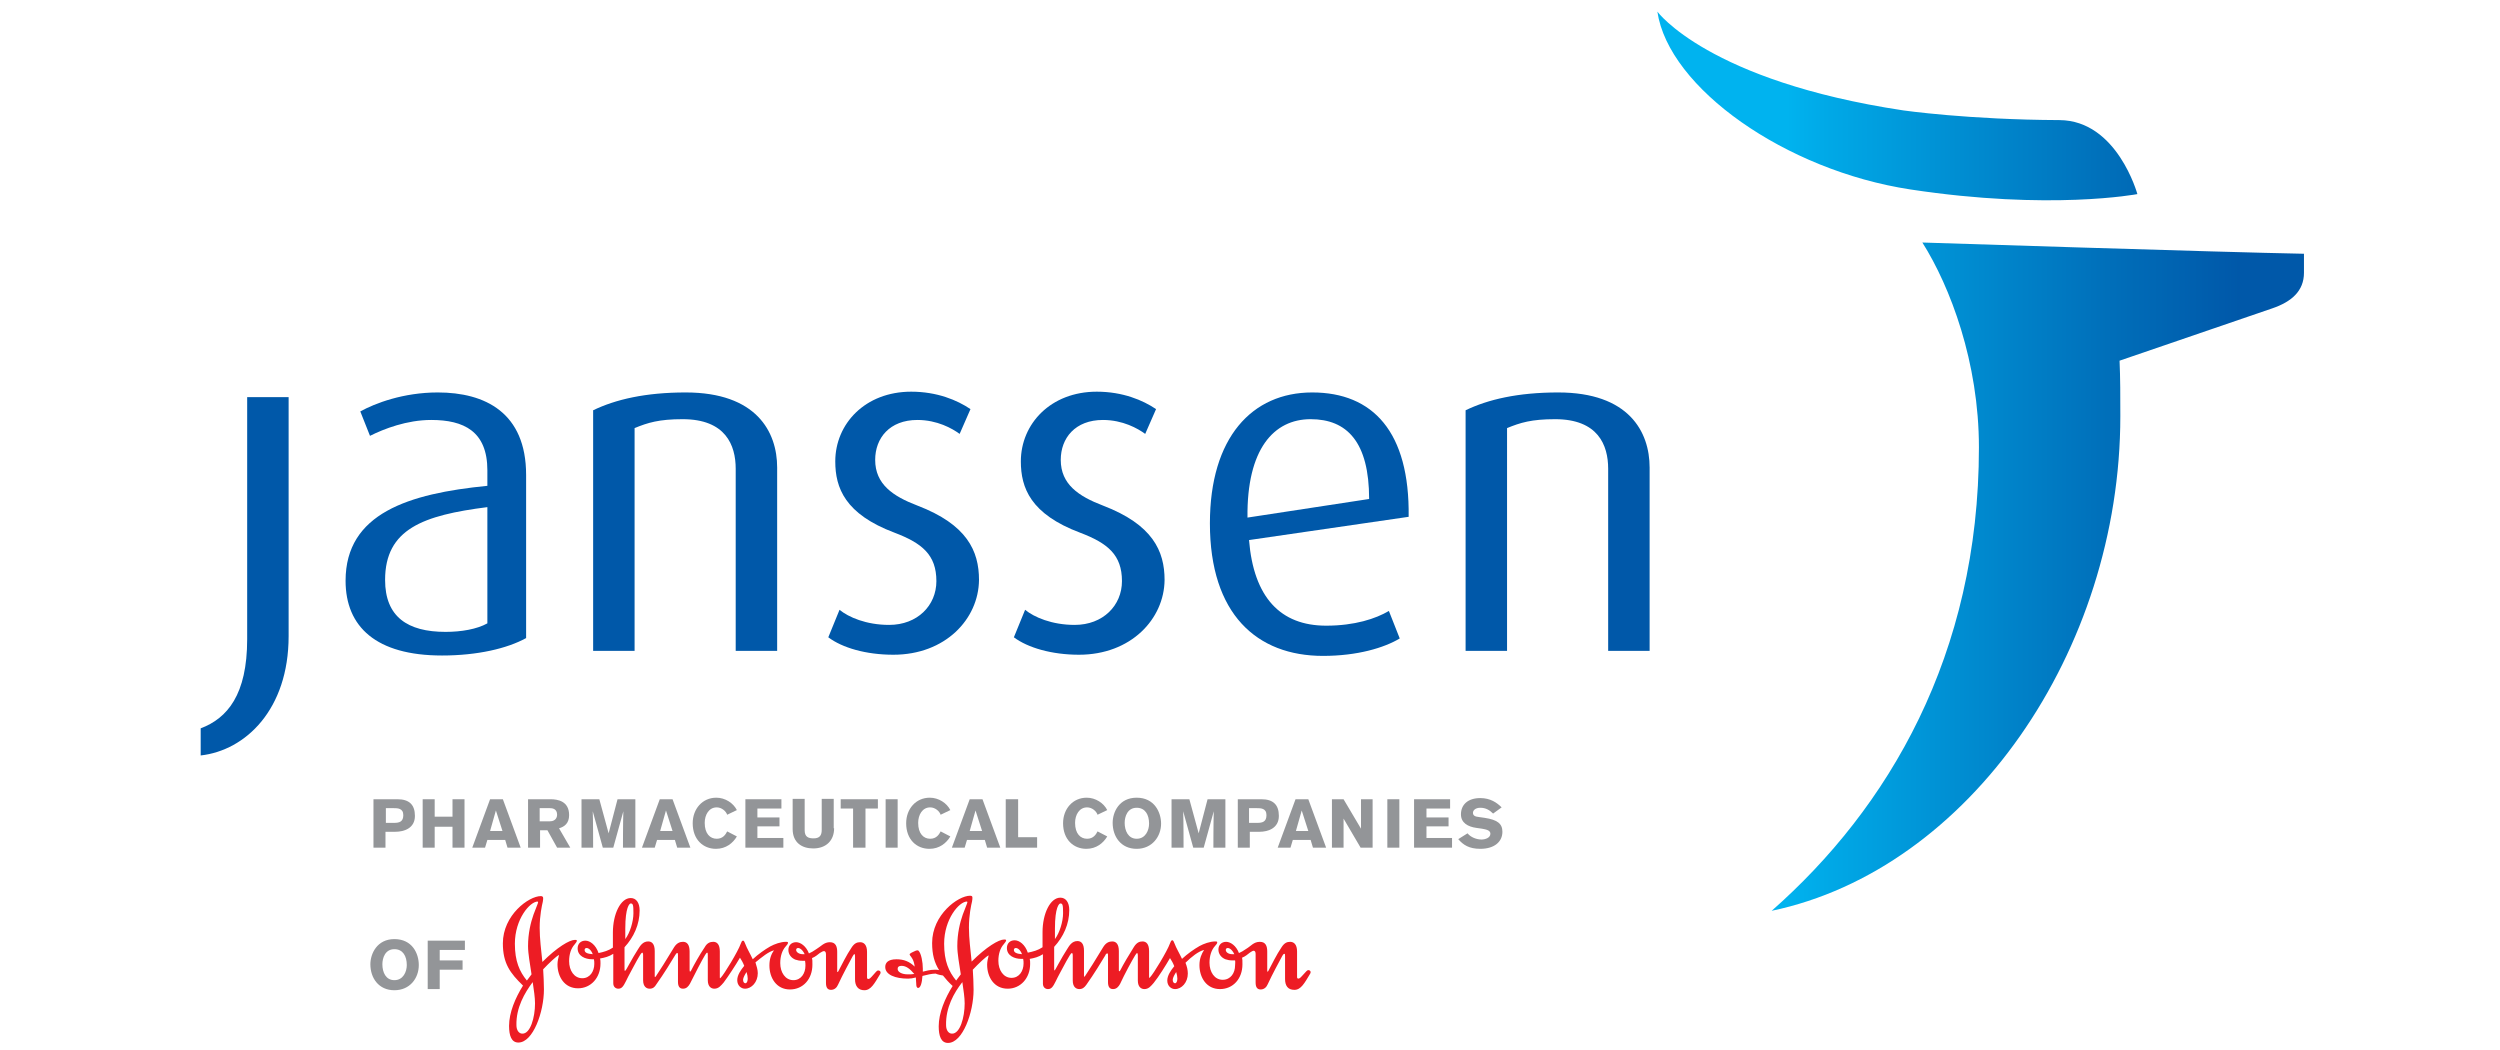 <?xml version="1.0" encoding="utf-8"?>
<!-- Generator: Adobe Illustrator 19.0.0, SVG Export Plug-In . SVG Version: 6.00 Build 0)  -->
<svg version="1.1" xmlns="http://www.w3.org/2000/svg" xmlns:xlink="http://www.w3.org/1999/xlink" x="0px" y="0px"
	 viewBox="0 0 645.3 270.9" style="enable-background:new 0 0 645.3 270.9;" xml:space="preserve">
<style type="text/css">
	.st0{display:none;}
	.st1{clip-path:url(#XMLID_84_);fill:url(#XMLID_85_);}
	.st2{fill:#0058A9;}
	.st3{fill:#939598;}
	.st4{fill:#ED1C24;}
</style>
<g id="Layer_2" class="st0">
</g>
<g id="Layer_1">
	<g id="XMLID_82_">
		<g id="XMLID_154_">
			<defs>
				<path id="XMLID_155_" d="M510.8,115.5c0,53.6-23.4,93.1-53.5,119.6c51-10.7,90-67.1,90-127.7c0-4.9,0-9.9-0.2-14.3l39.4-13.5
					c5-1.7,8.2-4.5,8.2-9.2c0-3.2,0-4.9,0-4.9c-21.3-0.4-98.5-2.9-98.5-2.9C503.4,74,510.8,93.5,510.8,115.5 M493.1,48.9
					c36.1,5.5,58.6,1.2,58.6,1.2s-5.2-19-20.1-19.1c-23.6-0.1-40.3-2.5-40.3-2.5C440.9,20.9,427.8,3,427.8,3
					C430.7,22.7,460.9,44,493.1,48.9"/>
			</defs>
			<clipPath id="XMLID_84_">
				<use xlink:href="#XMLID_155_"  style="overflow:visible;"/>
			</clipPath>
			
				<linearGradient id="XMLID_85_" gradientUnits="userSpaceOnUse" x1="-321.057" y1="552.719" x2="-316.417" y2="552.719" gradientTransform="matrix(35.965 0 0 -35.965 11974.555 19997.516)">
				<stop  offset="0" style="stop-color:#00B3EF"/>
				<stop  offset="0.2" style="stop-color:#00B3EF"/>
				<stop  offset="0.261" style="stop-color:#00A9E7"/>
				<stop  offset="0.704" style="stop-color:#006EB9"/>
				<stop  offset="0.9" style="stop-color:#0058A9"/>
				<stop  offset="1" style="stop-color:#0058A9"/>
			</linearGradient>
			<rect id="XMLID_80_" x="427.8" y="3" class="st1" width="166.9" height="232.1"/>
		</g>
		<path id="XMLID_77_" class="st2" d="M51.8,195V188c6.9-2.6,12-8.7,12-23v-62.5h10.7v61.7C74.5,183.1,63.4,193.7,51.8,195"/>
		<path id="XMLID_150_" class="st2" d="M114.1,169.2c-17,0-24.9-7.4-24.9-19.3c0-17.4,16.3-22.5,36.6-24.5v-4c0-10.1-6.1-13-14.5-13
			c-6.3,0-12.2,2.3-15.8,4.1l-2.5-6.3c3.8-2.1,11.1-4.9,20-4.9c12.2,0,22.8,5.2,22.8,21.3v42.1C130.9,167.4,123.2,169.2,114.1,169.2
			 M125.8,130.9c-16.5,2.1-26.4,5.6-26.4,18.8c0,9.5,5.8,13.4,15.6,13.4c4.1,0,8.1-0.7,10.8-2.2V130.9z"/>
		<path id="XMLID_74_" class="st2" d="M189.9,168v-47c0-6.1-2.6-12.8-13.7-12.8c-6.1,0-9,0.9-12.4,2.3V168h-10.7v-62.1
			c5.8-2.8,13.5-4.6,23.9-4.6c18.2,0,23.6,10.1,23.6,19.4V168H189.9z"/>
		<path id="XMLID_73_" class="st2" d="M230.6,169c-7.1,0-13.2-1.8-16.8-4.5l2.9-7.1c2.3,1.9,6.9,3.9,12.8,3.9
			c7.3,0,12.2-5,12.2-11.3c0-6.8-3.7-9.8-10.8-12.5c-12.8-4.8-15.3-11.6-15.3-18.4c0-9.7,7.7-18,19.6-18c6.7,0,11.9,2.2,15.3,4.5
			l-2.8,6.4c-1.9-1.4-5.8-3.6-10.9-3.6c-7.2,0-10.9,4.7-10.9,10.3c0,6.3,4.6,9.4,10.9,11.8c12.8,4.9,15.9,11.7,15.9,19.2
			C252.6,159.8,244,169,230.6,169"/>
		<path id="XMLID_72_" class="st2" d="M278.5,169c-7,0-13.2-1.8-16.8-4.5l2.9-7.1c2.3,1.9,6.9,3.9,12.8,3.9c7.3,0,12.2-5,12.2-11.3
			c0-6.8-3.7-9.8-10.8-12.5c-12.8-4.8-15.3-11.6-15.3-18.4c0-9.7,7.7-18,19.6-18c6.7,0,11.9,2.2,15.3,4.5l-2.8,6.4
			c-1.9-1.4-5.8-3.6-10.9-3.6c-7.2,0-10.9,4.7-10.9,10.3c0,6.3,4.6,9.4,10.9,11.8c12.8,4.9,15.9,11.7,15.9,19.2
			C300.5,159.8,291.9,169,278.5,169"/>
		<path id="XMLID_144_" class="st2" d="M322.4,139.4c1.2,14.8,8.1,22.1,19.9,22.1c7.4,0,12.8-1.8,16.2-3.8l2.8,7.1
			c-4,2.4-10.9,4.5-19.8,4.5c-17.1,0-29.2-10.8-29.2-34.2c0-22.2,10.9-33.8,26.4-33.8c15.7,0,25.2,10.2,24.9,32.1L322.4,139.4z
			 M338.3,108.2c-9.5,0-16.5,7.7-16.3,25.4l31.4-4.8C353.4,114.1,347.7,108.2,338.3,108.2"/>
		<path id="XMLID_69_" class="st2" d="M415.1,168v-47c0-6.1-2.6-12.8-13.7-12.8c-6.1,0-9,0.9-12.4,2.3V168h-10.7v-62.1
			c5.8-2.8,13.5-4.6,23.9-4.6c18.2,0,23.6,10.1,23.6,19.4V168H415.1z"/>
		<path id="XMLID_140_" class="st3" d="M102.6,206.3c3,0,4.5,1.4,4.5,4.3c0,3.2-2.8,4.1-5.1,4.1h-2.5v4.1h-3.1v-12.5H102.6z
			 M99.6,212.4h2.1c1.4,0,2.4-0.3,2.4-2c0-1.8-1.5-1.8-2.5-1.8h-2V212.4z"/>
		<polygon id="XMLID_66_" class="st3" points="116.8,218.8 116.8,213.4 112.2,213.4 112.2,218.8 109.1,218.8 109.1,206.3 
			112.2,206.3 112.2,210.8 116.8,210.8 116.8,206.3 119.9,206.3 119.9,218.8 		"/>
		<path id="XMLID_136_" class="st3" d="M131,218.8l-0.6-2h-4.6l-0.6,2h-3.3l4.6-12.5h3.3l4.6,12.5H131z M128,209.2l-1.5,5.3h3.2
			L128,209.2z"/>
		<path id="XMLID_133_" class="st3" d="M142.1,206.3c1.9,0,4.8,0.5,4.8,4.1c0,2.1-1.2,3-2.6,3.4l2.9,5h-3.4l-2.5-4.5h-1.9v4.5h-3.1
			v-12.5H142.1z M139.3,212h2.6c1.8,0,1.9-1.4,1.9-1.7c0-1.6-1.3-1.7-1.9-1.7h-2.6V212z"/>
		<path id="XMLID_61_" class="st3" d="M160.8,218.8c0,0,0-6.9,0.1-9.4l-2.6,9.4h-2.7l-2.6-9.4c0.1,1.7,0.1,9.4,0.1,9.4h-3v-12.5h4.6
			l2.4,8.8l2.3-8.8h4.6v12.5H160.8z"/>
		<path id="XMLID_129_" class="st3" d="M174.8,218.8l-0.6-2h-4.6l-0.6,2h-3.3l4.6-12.5h3.3l4.6,12.5H174.8z M171.9,209.2l-1.5,5.3
			h3.2L171.9,209.2z"/>
		<path id="XMLID_58_" class="st3" d="M190.2,215.9c-1,1.7-2.8,3.2-5.4,3.2c-3.3,0-6-2.4-6-6.6c0-3.7,2.5-6.6,6.1-6.6
			c2.3,0,4.4,1.4,5.3,3.2l-2.5,1.2c-0.3-0.9-1.4-1.9-2.7-1.9c-2,0-3.1,1.9-3.1,4c0,2.8,1.4,4.1,3.1,4.1c1.6,0,2.3-1.1,2.7-1.9
			L190.2,215.9z"/>
		<polygon id="XMLID_57_" class="st3" points="192.4,206.3 201.7,206.3 201.7,208.7 195.5,208.7 195.5,211 201.2,211 201.2,213.3 
			195.5,213.3 195.5,216.3 202.2,216.3 202.2,218.8 192.4,218.8 		"/>
		<path id="XMLID_56_" class="st3" d="M215.3,213.8c0,3.1-2,5.2-5.4,5.2c-2.9,0-5.3-1.5-5.3-5v-7.8h3.1v8.1c0,1.7,0.9,2.1,2.3,2.1
			c1.6,0,2.1-0.8,2.1-2.2v-8h3.1V213.8z"/>
		<polygon id="XMLID_55_" class="st3" points="223.4,208.7 223.4,218.8 220.2,218.8 220.2,208.7 217,208.7 217,206.3 226.6,206.3 
			226.6,208.7 		"/>
		<rect id="XMLID_54_" x="228.6" y="206.3" class="st3" width="3.1" height="12.5"/>
		<path id="XMLID_53_" class="st3" d="M245.3,215.9c-1,1.7-2.8,3.2-5.4,3.2c-3.3,0-6-2.4-6-6.6c0-3.7,2.5-6.6,6.1-6.6
			c2.3,0,4.4,1.4,5.3,3.2l-2.5,1.2c-0.3-0.9-1.4-1.9-2.7-1.9c-2,0-3.1,1.9-3.1,4c0,2.8,1.4,4.1,3.1,4.1c1.6,0,2.3-1.1,2.7-1.9
			L245.3,215.9z"/>
		<path id="XMLID_120_" class="st3" d="M254.8,218.8l-0.6-2h-4.6l-0.6,2h-3.3l4.6-12.5h3.3l4.6,12.5H254.8z M251.8,209.2l-1.5,5.3
			h3.2L251.8,209.2z"/>
		<polygon id="XMLID_50_" class="st3" points="259.6,218.8 259.6,206.3 262.8,206.3 262.8,216.1 267.7,216.1 267.7,218.8 		"/>
		<path id="XMLID_49_" class="st3" d="M285.8,215.9c-1,1.7-2.8,3.2-5.4,3.2c-3.3,0-6-2.4-6-6.6c0-3.7,2.5-6.6,6.1-6.6
			c2.3,0,4.4,1.4,5.3,3.2l-2.5,1.2c-0.3-0.9-1.4-1.9-2.7-1.9c-2,0-3.1,1.9-3.1,4c0,2.8,1.4,4.1,3.1,4.1c1.6,0,2.3-1.1,2.7-1.9
			L285.8,215.9z"/>
		<path id="XMLID_115_" class="st3" d="M293.4,205.9c4.6,0,6.3,3.8,6.3,6.7c0,3.3-2.3,6.5-6.3,6.5c-4.1,0-6.2-3.2-6.2-6.7
			C287.2,209.6,288.9,205.9,293.4,205.9 M293.4,216.5c2.3,0,3.2-2.2,3.2-3.9c0-2.3-1-4.1-3.2-4.1c-2.4,0-3.1,2.3-3.1,3.9
			C290.3,214.4,291.2,216.5,293.4,216.5"/>
		<path id="XMLID_46_" class="st3" d="M313.2,218.8c0,0,0-6.9,0.1-9.4l-2.6,9.4h-2.7l-2.6-9.4c0.1,1.7,0.1,9.4,0.1,9.4h-3.1v-12.5
			h4.6l2.4,8.8l2.3-8.8h4.6v12.5H313.2z"/>
		<path id="XMLID_111_" class="st3" d="M325.6,206.3c3,0,4.5,1.4,4.5,4.3c0,3.2-2.8,4.1-5,4.1h-2.5v4.1h-3.1v-12.5H325.6z
			 M322.5,212.4h2c1.4,0,2.4-0.3,2.4-2c0-1.8-1.5-1.8-2.5-1.8h-2V212.4z"/>
		<path id="XMLID_108_" class="st3" d="M338.9,218.8l-0.6-2h-4.6l-0.6,2h-3.3l4.6-12.5h3.3l4.6,12.5H338.9z M336,209.2l-1.5,5.3h3.2
			L336,209.2z"/>
		<polygon id="XMLID_29_" class="st3" points="351.2,218.8 346.8,211.3 346.8,218.8 343.8,218.8 343.8,206.3 346.8,206.3 
			351.3,213.9 351.3,206.3 354.3,206.3 354.3,218.8 		"/>
		<rect id="XMLID_27_" x="358.1" y="206.3" class="st3" width="3.1" height="12.5"/>
		<polygon id="XMLID_26_" class="st3" points="365,206.3 374.3,206.3 374.3,208.7 368.2,208.7 368.2,211 373.9,211 373.9,213.3 
			368.2,213.3 368.2,216.3 374.8,216.3 374.8,218.8 365,218.8 		"/>
		<path id="XMLID_25_" class="st3" d="M385.4,210c-0.9-0.9-1.9-1.5-3.3-1.5c-1.3,0-1.9,0.7-1.9,1.3c0,0.7,0.5,1,1.6,1.1l1.4,0.2
			c3.3,0.5,4.6,1.5,4.6,3.6c0,2.6-2.1,4.4-5.7,4.4c-2.9,0-4.4-1-5.7-2.5l2.4-1.5c0.8,1,2.3,1.6,3.6,1.6c0.9,0,2.3-0.4,2.3-1.5
			c0-0.9-1.1-1.1-2.2-1.3l-1.4-0.2c-2.2-0.3-4-1.3-4-3.5c0-2.5,1.8-4.2,5-4.2c2.6,0,4.3,1.2,5.5,2.4L385.4,210z"/>
		<path id="XMLID_101_" class="st3" d="M101.8,242.4c4.6,0,6.3,3.7,6.3,6.7c0,3.4-2.3,6.5-6.3,6.5c-4.1,0-6.2-3.2-6.2-6.7
			C95.6,246.2,97.3,242.4,101.8,242.4 M101.8,253c2.3,0,3.2-2.2,3.2-3.9c0-2.3-1-4.1-3.2-4.1c-2.4,0-3.1,2.3-3.1,3.9
			C98.7,251,99.6,253,101.8,253"/>
		<polygon id="XMLID_22_" class="st3" points="120,242.8 120,245.2 113.5,245.2 113.5,247.9 119.4,247.9 119.4,250.3 113.5,250.3 
			113.5,255.3 110.4,255.3 110.4,242.8 		"/>
		<path id="XMLID_92_" class="st4" d="M138.9,232.9c0,0.2-0.5,1.3-1.2,3.2c-0.7,2-1.4,4.8-1.4,8.1c0,2,0.5,4.6,0.9,7.3l-1.2,1.6
			c-1.9-2.3-3.1-5-3.1-9.5c0-6.4,3.9-10.9,5.9-10.9C138.8,232.8,138.9,232.8,138.9,232.9 M192.7,250.9c0.2,0.7,0.3,1.2,0.3,1.7
			c0,0.6-0.2,1.2-0.6,1.2c-0.3,0-0.6-0.3-0.6-0.9C191.8,252.4,192.3,251.5,192.7,250.9 M137.5,253.5c0.3,2,0.6,4,0.6,5.5
			c0,3.6-1.2,7.9-3.3,7.8c-0.8,0-1.5-0.8-1.5-2.2C133.2,260.1,135.4,256.3,137.5,253.5 M199.8,245.3c-0.7,0.9-1.2,2.2-1.2,3.9
			c0,3.2,1.8,6.2,5.3,6.2c3.4,0,5.8-2.7,5.8-6.4c0-1.1,0-1.2-0.1-1.7c0.8-0.3,1.5-0.9,2-1.3c0.5-0.3,0.8-0.5,1.1-0.5
			c0.3,0,0.5,0.3,0.5,0.8v7.4c0,1.2,0.4,1.8,1.3,1.8c0.9,0,1.5-0.6,1.8-1.3c1.2-2.6,3.1-6.1,3.8-7.4c0.2-0.3,0.3-0.5,0.4-0.5
			c0.2,0,0.2,0.1,0.2,0.6v5.9c0,1.7,0.8,2.8,2.4,2.8c1.7,0,2.6-1.7,4.1-4.2c0.1-0.2,0.1-0.3,0.1-0.4c0-0.3-0.3-0.5-0.6-0.5
			c-0.4,0-0.5,0.3-1.7,1.6c-0.2,0.2-0.5,0.6-0.9,0.6c-0.2,0-0.3-0.2-0.3-0.4v-6.6c0-1.8-0.8-2.5-1.8-2.5c-0.8,0-1.5,0.3-2.2,1.4
			c-1.3,1.9-2.6,4.6-3.3,5.9c-0.1,0.2-0.2,0.4-0.3,0.4c-0.1,0-0.1-0.1-0.1-0.4v-4.8c0-1.4-0.4-2.5-1.9-2.5c-1.5,0-2.3,1.1-3.5,1.8
			c-0.7,0.5-1.4,0.9-1.9,1.1c-0.7-1.9-2.2-2.9-3.3-2.9c-1.2,0-2,0.8-2,2c0,1.2,0.8,2.1,1.8,2.5c0.6,0.2,1.1,0.3,1.9,0.3
			c0.2,0,0.4,0,0.6,0c0.1,0.4,0.1,0.9,0.1,1.3c0,1.9-1.1,3.7-3.1,3.7c-2.1,0-3.4-2-3.4-4.4c0-1.8,0.5-3.3,1.4-4.3
			c0.3-0.4,0.6-0.6,0.6-1c0-0.2-0.3-0.2-0.5-0.2c-1.4,0-3,0.6-4.1,1.2c-1.4,0.8-3.1,2-4.5,3.3c-0.7-1.5-1.5-2.8-1.9-3.9
			c-0.2-0.4-0.3-0.9-0.6-0.9c-0.3,0-0.4,0.3-0.6,0.8c-0.7,2-4.3,7.9-5.1,8.7c-0.1,0.1-0.2,0.2-0.2,0.2c-0.1,0-0.1,0-0.1-0.3v-6.6
			c0-1.8-0.7-2.5-1.7-2.5c-0.8,0-1.6,0.3-2.2,1.4c-1.3,1.9-2.8,4.6-3.5,6c-0.1,0.2-0.2,0.3-0.3,0.3c0,0-0.1-0.1-0.1-0.4v-4.8
			c0-1.8-0.7-2.5-1.7-2.5c-0.8,0-1.6,0.3-2.3,1.4c-1.6,2.7-4.2,6.8-4.7,7.5c-0.1,0.1-0.2,0.2-0.2,0.2c-0.1,0-0.1-0.1-0.1-0.3v-6.4
			c0-1.8-0.7-2.5-1.7-2.5c-1.4,0-2.1,1.2-2.6,2c-0.7,1.1-1.6,2.6-2.3,3.9c-0.5,0.9-0.9,1.7-1.1,1.7c-0.1,0-0.1-0.3-0.1-1v-5.1
			c2.4-2.6,3.9-5.9,3.9-9.5c0-2-0.9-3.2-2.3-3.2c-2.6,0-4.6,4.1-4.6,8.9v3.9c-1.2,0.8-2.3,1.1-3.7,1.4c-0.7-2.1-2.2-3.2-3.4-3.2
			c-1.2,0-2,0.8-2,2c0,2,2,2.8,3.7,2.8h0.5c0.1,0.4,0.1,0.8,0.1,1.2c0,1.9-1.1,3.7-3.1,3.7c-2.1,0-3.4-2-3.4-4.4
			c0-1.8,0.5-3.3,1.4-4.3c0.3-0.4,0.6-0.7,0.6-1c0-0.2-0.3-0.2-0.5-0.2c-1.4,0-4.6,1.9-8.4,5.7c-0.3-3-0.7-6-0.7-8.8
			c0-3.2,0.6-5.9,0.8-6.7c0.1-0.5,0.1-0.8,0.1-1c0-0.3-0.2-0.5-0.6-0.5c-3.1,0-9.8,4.9-9.8,12.2c0,5.2,1.9,7.7,5.2,10.9
			c-2,3.2-3.6,7-3.6,10.4c0,2.5,0.6,4.3,2.4,4.3c3.8,0,6.6-7.9,6.6-13.7c0-1.7-0.1-3.5-0.2-5.2c1.4-1.5,3.5-3.5,4.1-3.7
			c-0.2,0.8-0.4,1.6-0.4,2.4c0,3.2,1.8,6.2,5.3,6.2c3.3,0,5.8-2.7,5.8-6.4c0-0.5,0-0.9-0.1-1.3c1.2-0.2,2.3-0.5,3.4-1.2v7.6
			c0,1,0.7,1.4,1.3,1.4c0.9,0,1.3-0.6,2-2c0.5-1.1,2-3.8,2.8-5.3c0.7-1.2,1.1-2,1.4-2c0.1,0,0.2,0.2,0.2,0.6v6.5
			c0,1.7,0.9,2.2,1.7,2.2c0.8,0,1.3-0.4,1.7-1.1c2-2.8,4-6.1,4.9-7.6c0.2-0.3,0.3-0.5,0.5-0.5c0.2,0,0.2,0.1,0.2,0.6v6.8
			c0,1.2,0.4,1.8,1.3,1.8c0.9,0,1.4-0.6,1.8-1.3c1.3-2.6,3.1-6.1,3.9-7.4c0.2-0.3,0.4-0.6,0.5-0.6c0.2,0,0.2,0.2,0.2,0.7v6.4
			c0,1.7,0.9,2.2,1.7,2.2c1.1,0,1.7-0.8,2.4-1.6c1.2-1.6,3.1-4.5,4.2-6.4c0.4,0.6,0.8,1.3,1.1,2.1c-0.9,1.1-1.8,2.4-1.8,3.7
			c0,1.4,1,2.2,2,2.2c1.7,0,3.3-1.7,3.3-4c0-0.9-0.3-1.8-0.6-2.8C196.6,247.1,198.4,245.6,199.8,245.3 M161.4,239.7
			c0-5.6,1.1-6.5,1.4-6.5c0.6,0,0.7,0.4,0.7,2.5c0,2.2-0.9,5.1-2.1,6.7V239.7z M150.9,245.2c0-0.3,0.2-0.5,0.5-0.5
			c0.5,0,1.2,0.5,1.6,1.6C151.6,246.2,150.9,245.9,150.9,245.2 M205.5,245.2c0-0.3,0.2-0.5,0.5-0.5c0.5,0,1.2,0.5,1.7,1.6
			c-0.2,0-0.4,0-0.5,0C206.3,246.3,205.5,245.8,205.5,245.2"/>
		<path id="XMLID_83_" class="st4" d="M236,251.4c-0.6,0.1-1,0.1-1.7,0.1c-1.5,0-2.6-0.6-2.6-1.4c0-0.5,0.3-0.8,1-0.8
			C233.9,249.3,234.9,250.1,236,251.4 M243.4,251.8c0.7,0.9,1.5,1.8,2.5,2.7c-2,3.2-3.6,7-3.6,10.4c0,2.5,0.6,4.3,2.4,4.3
			c3.8,0,6.6-7.9,6.6-13.7c0-1.7-0.1-3.5-0.2-5.2c1.4-1.5,3.5-3.5,4.1-3.7c-0.2,0.8-0.4,1.6-0.4,2.4c0,3.2,1.8,6.2,5.3,6.2
			c3.3,0,5.8-2.7,5.8-6.4c0-0.5,0-0.9-0.1-1.3c1.2-0.2,2.3-0.5,3.4-1.2v7.6c0,1,0.7,1.4,1.3,1.4c0.9,0,1.3-0.6,2-2
			c0.5-1.1,2-3.8,2.8-5.3c0.7-1.2,1.1-2,1.4-2c0.1,0,0.2,0.2,0.2,0.6v6.5c0,1.7,0.9,2.2,1.7,2.2c0.8,0,1.3-0.4,1.8-1.1
			c2-2.8,4-6.1,4.9-7.6c0.1-0.3,0.3-0.5,0.5-0.5c0.2,0,0.2,0.1,0.2,0.6v6.8c0,1.2,0.4,1.8,1.3,1.8c0.9,0,1.4-0.6,1.8-1.3
			c1.2-2.6,3.1-6.1,3.9-7.4c0.2-0.3,0.4-0.6,0.5-0.6c0.1,0,0.2,0.2,0.2,0.7v6.4c0,1.7,0.9,2.2,1.7,2.2c1.1,0,1.7-0.8,2.4-1.6
			c1.3-1.6,3.1-4.5,4.2-6.4c0.4,0.6,0.8,1.3,1.1,2.1c-0.9,1.1-1.8,2.4-1.8,3.7c0,1.4,1,2.2,2,2.2c1.7,0,3.3-1.7,3.3-4
			c0-0.9-0.2-1.8-0.6-2.8c1.5-1.5,3.4-3,4.8-3.3c-0.6,0.9-1.2,2.2-1.2,3.9c0,3.2,1.8,6.2,5.3,6.2c3.4,0,5.8-2.7,5.8-6.4
			c0-1.1,0-1.2-0.1-1.7c0.8-0.3,1.5-0.9,2-1.3c0.4-0.3,0.8-0.5,1-0.5c0.3,0,0.5,0.3,0.5,0.8v7.4c0,1.2,0.4,1.8,1.3,1.8
			c0.9,0,1.5-0.6,1.8-1.3c1.2-2.6,3.1-6.1,3.8-7.4c0.2-0.3,0.3-0.5,0.5-0.5c0.2,0,0.2,0.1,0.2,0.6v5.9c0,1.7,0.7,2.8,2.4,2.8
			c1.7,0,2.6-1.7,4.1-4.2c0.1-0.2,0.1-0.3,0.1-0.4c0-0.3-0.3-0.5-0.6-0.5c-0.3,0-0.5,0.3-1.7,1.6c-0.2,0.2-0.5,0.6-0.9,0.6
			c-0.2,0-0.3-0.2-0.3-0.4v-6.6c0-1.8-0.8-2.5-1.8-2.5c-0.8,0-1.5,0.3-2.2,1.4c-1.3,1.9-2.6,4.6-3.3,5.9c-0.1,0.2-0.2,0.4-0.3,0.4
			c-0.1,0-0.1-0.1-0.1-0.4v-4.8c0-1.4-0.4-2.5-1.9-2.5c-1.6,0-2.3,1.1-3.5,1.8c-0.7,0.5-1.4,0.9-1.9,1.1c-0.7-1.9-2.2-2.9-3.3-2.9
			c-1.2,0-2,0.8-2,2c0,1.2,0.8,2.1,1.8,2.5c0.6,0.2,1.1,0.3,1.9,0.3c0.2,0,0.4,0,0.6,0c0.1,0.4,0,0.9,0,1.3c0,1.9-1.1,3.7-3.2,3.7
			c-2.1,0-3.4-2-3.4-4.4c0-1.8,0.5-3.3,1.4-4.3c0.3-0.4,0.6-0.6,0.6-1c0-0.2-0.3-0.2-0.5-0.2c-1.4,0-3,0.6-4.1,1.2
			c-1.4,0.8-3.1,2-4.5,3.3c-0.7-1.5-1.5-2.8-1.9-3.9c-0.2-0.4-0.3-0.9-0.6-0.9c-0.3,0-0.4,0.3-0.6,0.8c-0.7,2-4.3,7.9-5.1,8.7
			c-0.1,0.1-0.2,0.2-0.2,0.2c-0.1,0-0.1,0-0.1-0.3v-6.6c0-1.8-0.7-2.5-1.7-2.5c-0.8,0-1.5,0.3-2.2,1.4c-1.2,1.9-2.8,4.6-3.5,6
			c-0.1,0.2-0.2,0.3-0.3,0.3c-0.1,0-0.1-0.1-0.1-0.4v-4.8c0-1.8-0.7-2.5-1.7-2.5c-0.8,0-1.6,0.3-2.3,1.4c-1.6,2.7-4.2,6.8-4.7,7.5
			c-0.1,0.1-0.1,0.2-0.2,0.2c-0.1,0-0.1-0.1-0.1-0.3v-6.4c0-1.8-0.7-2.5-1.7-2.5c-1.4,0-2.1,1.2-2.6,2c-0.7,1.1-1.6,2.6-2.3,3.9
			c-0.5,0.9-0.9,1.7-1,1.7c-0.1,0-0.1-0.3-0.1-1v-5.1c2.4-2.6,3.9-5.9,3.9-9.5c0-2-0.9-3.2-2.3-3.2c-2.6,0-4.6,4.1-4.6,8.9v3.9
			c-1.2,0.8-2.4,1.1-3.8,1.4c-0.7-2.1-2.2-3.2-3.4-3.2c-1.2,0-2,0.8-2,2c0,2,2,2.8,3.7,2.8h0.5c0.1,0.4,0.1,0.8,0.1,1.2
			c0,1.9-1.1,3.7-3.1,3.7c-2.1,0-3.4-2-3.4-4.4c0-1.8,0.5-3.3,1.4-4.3c0.3-0.4,0.6-0.7,0.6-1c0-0.2-0.3-0.2-0.5-0.2
			c-1.4,0-4.6,1.9-8.4,5.7c-0.3-3-0.7-6-0.7-8.8c0-3.2,0.6-5.9,0.8-6.7c0.1-0.5,0.1-0.8,0.1-1c0-0.3-0.1-0.5-0.6-0.5
			c-3.1,0-9.8,4.9-9.8,12.2c0,3,0.6,5.1,1.8,7c-0.4-0.1-0.7-0.1-1.1-0.1c-1.2,0-2.3,0.3-3.1,0.5v-0.8c0-1.6-0.4-3.9-1.1-4.6
			c-0.1-0.1-0.2-0.1-0.3-0.1c-0.3,0-0.7,0.2-1.1,0.4c-0.5,0.2-0.9,0.5-0.9,0.6c0,0.1,0,0.1,0.1,0.3c0.3,0.4,1,1.1,1.2,2.9
			c-1.3-1.3-2.8-1.9-4.7-1.9c-2.3,0-2.9,1-2.9,2c0,2,2.6,3,5.9,3c0.6,0,1.3-0.1,2-0.3c0,0.6,0.1,1.1,0.1,1.6c0,0.6,0.1,1.1,0.5,1.1
			c0.6,0,1-1.3,1.1-3.1c1.2-0.3,2.4-0.6,3.4-0.6C242.2,251.6,242.8,251.7,243.4,251.8 M249.7,232.9c0,0.2-0.5,1.3-1.2,3.2
			c-0.7,2-1.4,4.8-1.4,8.1c0,2,0.5,4.6,0.9,7.3l-1.2,1.6c-1.9-2.3-3.1-5-3.1-9.5c0-6.4,3.9-10.9,5.9-10.9
			C249.7,232.8,249.7,232.8,249.7,232.9 M303.6,250.9c0.2,0.7,0.3,1.2,0.3,1.7c0,0.6-0.2,1.2-0.6,1.2c-0.3,0-0.6-0.3-0.6-0.9
			C302.7,252.4,303.2,251.5,303.6,250.9 M248.4,253.5c0.3,2,0.6,4,0.6,5.5c0,3.6-1.2,7.9-3.3,7.8c-0.8,0-1.5-0.8-1.5-2.2
			C244.1,260.1,246.2,256.3,248.4,253.5 M272.3,239.7c0-5.6,1.1-6.5,1.4-6.5c0.6,0,0.7,0.4,0.7,2.5c0,2.2-0.9,5.1-2.1,6.7V239.7z
			 M261.7,245.2c0-0.3,0.2-0.5,0.5-0.5c0.5,0,1.2,0.5,1.6,1.6C262.5,246.2,261.7,245.9,261.7,245.2 M316.4,245.2
			c0-0.3,0.2-0.5,0.5-0.5c0.5,0,1.2,0.5,1.7,1.6c-0.1,0-0.4,0-0.5,0C317.1,246.3,316.4,245.8,316.4,245.2"/>
	</g>
</g>
</svg>
